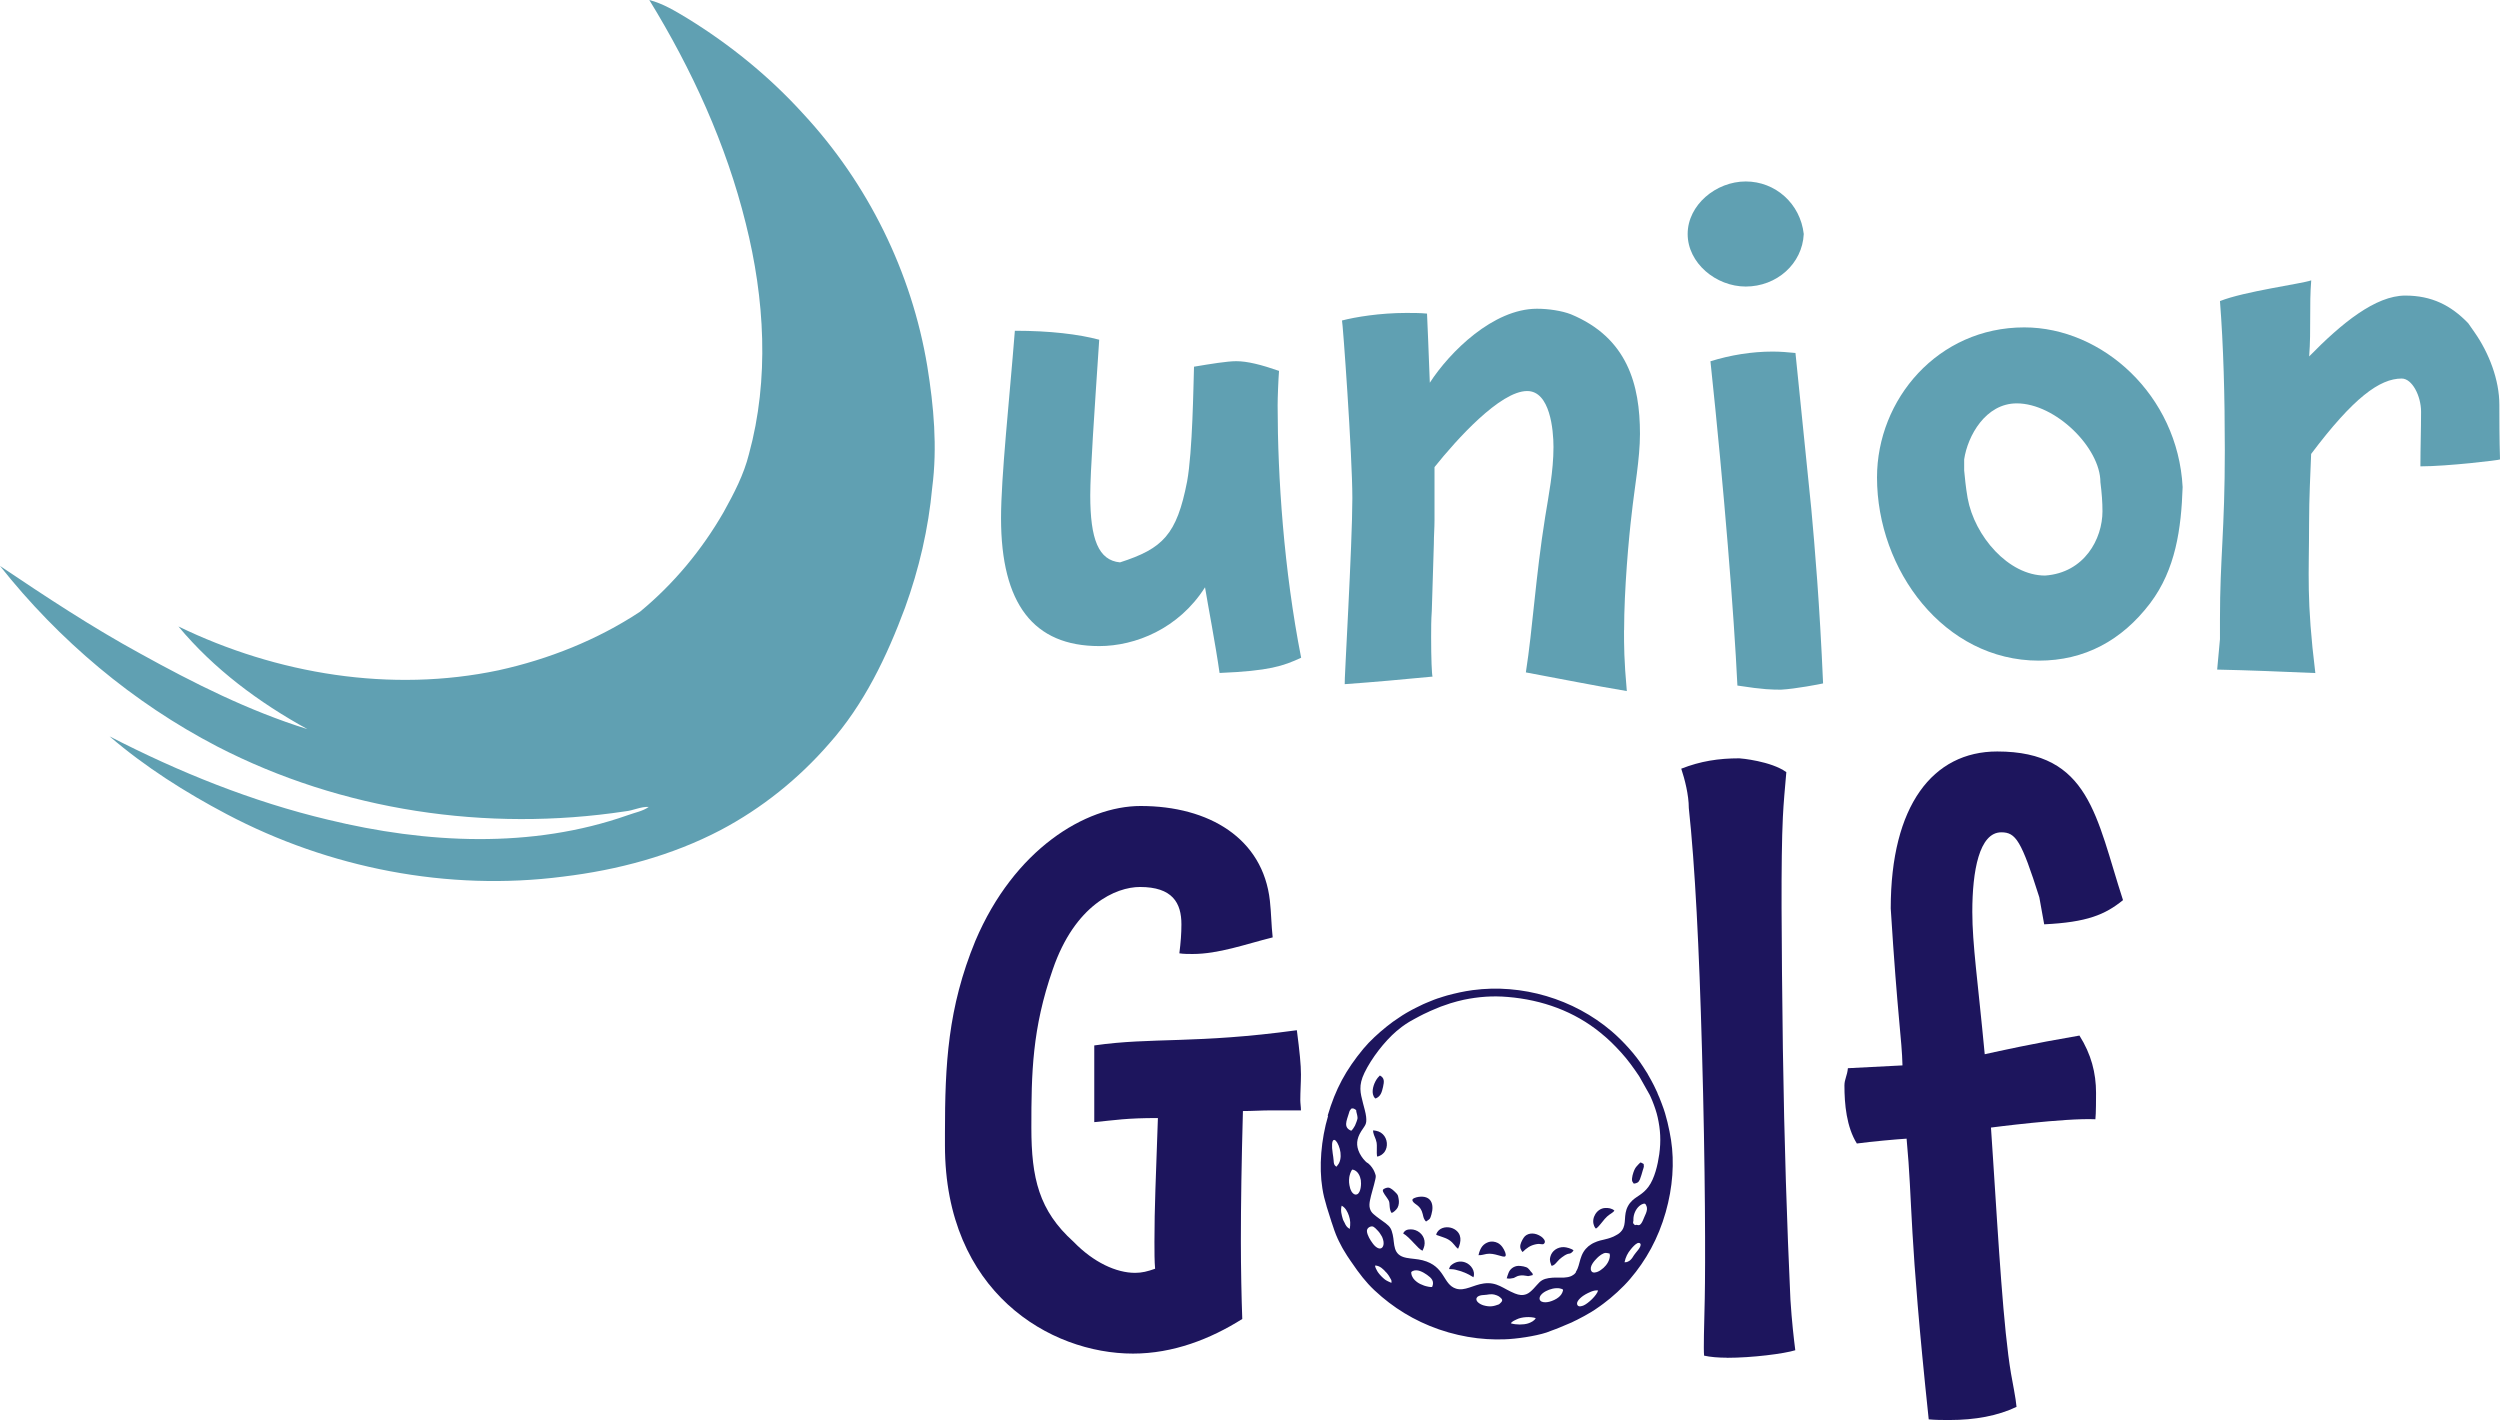 <?xml version="1.0" encoding="UTF-8"?><svg id="a" xmlns="http://www.w3.org/2000/svg" width="227.064" height="128.975" viewBox="0 0 227.064 128.975"><path d="M110.769,61.131c-.373-2.636-1.068-6.221-1.322-7.789-2.39,3.771-6.34,5.339-9.611,5.339-5.967,0-8.916-3.831-8.916-11.62,0-3.771.754-10.679,1.255-17.019,3.204,0,5.78.314,7.662.814-.441,6.654-.814,11.993-.814,14.129,0,4.018.754,5.907,2.703,6.094,3.891-1.255,5.153-2.509,6.094-7.348.5-2.763.568-8.663.627-10.425,1.508-.254,3.017-.5,3.831-.5,1.008,0,2.263.314,3.891.881-.06.754-.127,2.39-.127,3.136,0,6.534.568,14.943,2.136,22.918-1.635.754-2.89,1.195-7.408,1.382v.007Z" fill="#60a0b2" stroke-width="0"/><path d="M147.503,57.24c0,1.382,0,2.703.254,5.526-3.017-.5-6.094-1.128-9.17-1.695.627-4.018.881-8.663,1.755-14.129.314-1.949.754-4.145.754-6.34,0-1.568-.314-5.086-2.39-5.086-2.449,0-6.407,4.398-8.416,6.908v4.832c0,.694-.06,1.382-.06,2.136l-.187,6.094c-.06.814-.06,1.635-.06,2.39,0,1.882.06,3.39.127,3.577-2.636.254-5.339.5-7.976.687-.06,0,.694-12.688.694-16.892,0-3.958-.881-16.138-.941-16.138,1.195-.314,3.45-.687,5.84-.687.627,0,1.255,0,1.882.06,0,0,.187,4.204.254,6.28,1.822-2.823,5.78-6.721,9.73-6.721,1.068,0,2.263.187,3.077.5,5.153,2.136,6.28,6.407,6.28,10.866,0,2.263-.5,4.899-.754,7.281-.254,2.076-.687,6.848-.687,10.552h-.007Z" fill="#60a0b2" stroke-width="0"/><path d="M158.555,26.025c-2.703,0-5.272-2.136-5.272-4.772s2.576-4.772,5.272-4.772,4.959,2.009,5.272,4.772c-.127,2.703-2.449,4.772-5.272,4.772ZM161.759,62.639c-.754,0-1.568,0-3.958-.373-.314-6.534-1.195-17.646-2.449-29.453,1.822-.568,3.764-.881,5.653-.881.687,0,1.382.06,2.069.127l1.441,14.189c.314,3.45.754,8.543,1.068,15.824-.254.06-2.509.5-3.831.568h.007Z" fill="#60a0b2" stroke-width="0"/><path d="M195.289,54.791c-2.576,3.39-5.967,5.212-10.111,5.212-8.603,0-14.697-8.229-14.697-16.638,0-7.094,5.526-13.629,13.375-13.629,7.094,0,13.942,6.153,14.383,14.502-.127,3.771-.627,7.475-2.95,10.552ZM183.169,36.637c-2.823,0-4.458,2.95-4.772,5.086v1.008c.06.568.127,1.441.314,2.509.627,3.45,3.704,7.035,7.035,7.035,3.577-.254,5.212-3.331,5.212-5.84,0-.814-.06-1.635-.187-2.636,0-3.136-4.085-7.162-7.595-7.162h-.007Z" fill="#60a0b2" stroke-width="0"/><path d="M227.056,41.73c0,.06-4.772.627-7.221.627,0-1.695.06-3.263.06-4.959,0-1.441-.814-3.017-1.755-3.017-2.009,0-4.399,1.755-8.229,6.848-.06,1.695-.187,3.891-.187,6.34,0,4.645-.254,6.848.568,13.561-3.017-.127-5.967-.254-8.916-.314l.254-2.763v-1.822c0-5.526.441-8.035.441-15.324,0-4.959-.127-9.544-.441-13.561,2.196-.881,7.408-1.568,8.289-1.882-.187,2.263,0,4.458-.187,6.908,2.95-3.017,6.026-5.526,8.73-5.526,2.39,0,4.145.881,5.713,2.509l.568.814c1.322,1.882,2.263,4.331,2.263,6.594,0,.881,0,3.204.06,4.959l-.007.007Z" fill="#60a0b2" stroke-width="0"/><path d="M62.408,1.65c-1.09-.657-2.196-1.329-3.435-1.65,3.868,6.303,6.99,13.113,8.767,20.312,1.71,6.818,2.151,14.099.284,20.932-.463,1.867-1.367,3.585-2.293,5.257-1.971,3.435-4.548,6.542-7.61,9.066-3.883,2.561-8.289,4.309-12.83,5.31-9.783,2.069-20.148.358-29.087-3.98,3.219,3.868,7.326,6.915,11.717,9.327-5.317-1.658-10.328-4.174-15.197-6.87-4.391-2.397-8.573-5.16-12.725-7.953,5.347,6.751,12.083,12.426,19.73,16.399,11.306,5.84,24.494,7.789,37.047,5.892.732-.067,1.411-.441,2.151-.403-.56.396-1.255.508-1.897.747-8.745,3.084-18.341,2.576-27.227.418-6.915-1.643-13.546-4.324-19.849-7.572,3.234,2.778,6.87,5.078,10.634,7.064,9.297,4.906,20.088,7.027,30.543,5.675,4.959-.597,9.88-1.904,14.316-4.227,3.734-1.971,7.087-4.66,9.857-7.849,3.166-3.555,5.25-7.923,6.893-12.344,1.277-3.517,2.128-7.184,2.472-10.918.478-3.667.142-7.386-.448-11.022-1.411-8.528-5.392-16.593-11.269-22.926-3.069-3.383-6.654-6.295-10.544-8.685" fill="#60a0b2" stroke-width="0"/><path d="M112.89,100.897c-.127,4.585-.187,8.476-.187,11.806,0,2.509.06,5.272.127,7.094-2.89,1.822-6.28,3.144-9.925,3.144-7.535,0-17.079-5.586-17.079-18.901v-1.128c0-6.221.254-11.366,2.763-17.46,3.517-8.289,9.984-12.247,15.01-12.247,6.221,0,11.112,2.95,11.739,8.603.127,1.128.127,2.196.254,3.331-2.509.627-4.899,1.508-7.281,1.508-.373,0-.814,0-1.195-.06.127-1.001.187-1.822.187-2.636,0-1.949-.814-3.39-3.764-3.39-2.196,0-5.907,1.635-7.916,7.475-1.882,5.399-1.949,9.417-1.949,14.383,0,4.585.687,7.535,3.831,10.365,1.822,1.882,3.891,2.823,5.586,2.823.627,0,1.128-.127,1.822-.373-.06-.687-.06-1.508-.06-2.449,0-3.144.127-5.713.314-11.239-2.89,0-3.831.187-5.78.373v-6.967c5.212-.754,9.23-.127,18.4-1.382.254,1.949.373,3.144.373,4.018,0,.754-.06,1.568-.06,2.322,0,.314.06.627.06.941h-2.763c-.814,0-1.635.06-2.509.06v-.015Z" fill="#1d155d" stroke-width="0"/><path d="M156.845,123.315c-.754,0-1.508-.06-2.069-.187-.06-.627,0-2.636.06-5.212.06-3.017.06-11.68-.254-22.605-.254-9.17-.627-16.638-1.195-21.918,0-1.195-.373-2.636-.687-3.577,1.755-.687,3.39-.941,5.272-.941.127,0,2.89.254,4.272,1.255-.127,1.441-.254,2.823-.314,4.085-.187,3.831-.127,11.112,0,21.037.127,8.603.373,15.951.687,22.799.127,2.009.314,3.577.441,4.585-1.008.314-3.891.687-6.221.687l.007-.007Z" fill="#1d155d" stroke-width="0"/><path d="M185.663,83.945l-.441-2.449c-1.635-5.153-2.136-5.9-3.45-5.9-2.009,0-2.636,3.517-2.636,7.221,0,2.95.5,6.28,1.128,12.934,1.441-.314,4.204-.941,8.603-1.695,1.068,1.695,1.508,3.39,1.508,5.212,0,.373,0,1.949-.06,2.39-2.763-.127-9.484.754-9.484.754l.187,2.823c.5,7.662.941,15.451,1.635,19.528.127.754.441,2.263.5,3.017-1.695.814-3.771,1.195-6.094,1.195-.627,0-1.255,0-1.882-.06-1.822-17.206-1.441-19.468-2.009-25.495-.941.06-3.144.254-4.518.441-.941-1.508-1.128-3.577-1.128-5.272,0-.568.254-.881.314-1.568l4.959-.254c-.06-2.449-.441-4.272-1.068-14.256,0-9.357,3.831-14.256,9.671-14.256,8.416,0,8.976,5.967,11.426,13.502-1.635,1.322-3.263,2.009-7.162,2.196v-.007Z" fill="#1d155d" stroke-width="0"/><path d="M137.227,120.186c.112-.187.418-.299.538-.358.426-.217,1.217-.269,1.718-.112-.105.246-.463.411-.694.485-.441.134-1.068.134-1.561-.007h0v-.007ZM125.899,115.556c.231.269.291.381.448.672.045.075.045.179.03.291-.209-.097-.403-.172-.582-.299-.224-.172-.493-.448-.65-.68-.022-.037-.045-.075-.067-.112-.067-.105-.194-.358-.187-.485.426-.007.792.366,1.001.62h0l.007-.007ZM130.08,116.892c-.134.037-.575-.067-.739-.127-.239-.082-.47-.194-.657-.336-.261-.194-.456-.448-.5-.754,0-.045-.022-.119,0-.149.015-.015.105-.075.119-.082.433-.202.941.09,1.307.344.388.276.702.568.463,1.105h.007ZM135.763,117.594c.127.03.261.082.373.149.067.037.217.179.254.224.067.105.067.187-.037.306-.06.067-.179.187-.246.209-.433.157-.762.246-1.352.082-.351-.097-.821-.411-.612-.717.112-.172.403-.217.59-.224.448-.015.597-.134,1.038-.03h-.007ZM124.629,111.389c.172,0,.433.306.538.418.067.075.149.172.194.254.06.097.119.179.164.269.067.157.157.396.142.627-.015.284-.172.5-.441.426-.373-.097-.702-.65-.881-.971-.067-.127-.194-.411-.194-.605,0-.276.276-.426.47-.418h.007ZM141.715,117.034c.269.052.261.105.239.202-.03.134-.097.254-.164.351-.067.09-.149.172-.231.239-.217.179-.545.329-.829.403-.172.045-.478.09-.687,0-.254-.097-.269-.366-.097-.597.127-.172.358-.314.5-.381.291-.149.792-.321,1.277-.224h0l-.007.007ZM145.15,117.199c-.112.463-.919,1.195-1.314,1.367-.164.067-.47.172-.575-.052-.164-.381.568-.859.732-.948.239-.127.762-.426,1.158-.358h0v-.007ZM121.858,109.507c.351.179.538.568.657.911.142.418.149.762.075,1.202-.269-.149-.366-.336-.463-.553-.075-.172-.127-.202-.172-.373-.097-.344-.224-.739-.097-1.187h0ZM122.829,106.221c.515.09.709.62.769.963.052.329.015,1.143-.344,1.292-.269.119-.515-.217-.59-.448-.015-.052-.037-.082-.045-.142-.09-.336-.119-.612-.067-.978.03-.187.142-.575.284-.687h-.007ZM146.181,113.913c.045.03.045.045.037.157-.022.418-.284.821-.575,1.083-.164.142-.344.276-.508.344-.127.052-.47.179-.597-.052-.224-.403.276-.941.53-1.195.179-.179.53-.463.792-.456.067,0,.306.045.366.075-.045.015-.015,0-.037.045h-.007ZM147.547,114.652c.105-.493.284-.836.575-1.187.134-.172.418-.485.612-.56.09-.037.217-.022.261.067.127.276-.456.807-.582,1.023-.105.187-.217.344-.358.47-.105.09-.329.209-.5.179h0l-.007.007ZM121.373,105.967c-.231-.164-.224-.291-.246-.568s-.045-.373-.082-.635c-.231-1.494.224-1.494.538-.717.157.388.239.851.142,1.292-.067.306-.179.426-.344.627h-.007ZM122.732,102.704c-.747-.299-.426-.904-.217-1.598.045-.142.045-.194.134-.306.09-.112.067-.127.217-.127.097,0,.202.075.276.127.052.045.037.052.045.119,0,.06,0,.067.022.127.037.112.097.403.09.523,0,.082-.179.575-.231.665-.067.134-.239.396-.336.463h0v.007ZM148.496,111.277c-.239-.194-.164-.261-.142-.396v-.157c.007-.433.209-.896.53-1.18.127-.112.351-.246.508-.217.075.007.134.187.157.231.037.09.045.179.037.291-.022.231-.134.463-.231.672-.09.202-.172.456-.306.62-.217.269-.314.037-.545.134h-.007ZM143.142,115.563c-.119.149-.224.231-.358.299-.075.045-.127.06-.217.09-.067.015-.157.052-.224.052-.112.015-.209.03-.329.037-.314.015-.642-.022-1.023.007-.478.037-.859.119-1.165.411-.299.284-.747.919-1.187,1.083-.358.134-.657.09-1.045-.06-1.068-.426-1.606-1.075-2.83-.911-.948.127-1.725.717-2.517.47-1.217-.381-.956-2.039-3.039-2.576-.493-.127-.986-.127-1.479-.224-1.27-.246-1.038-1.255-1.232-2.098-.119-.508-.209-.709-.65-1.045-.366-.276-.754-.523-1.09-.821-.172-.149-.276-.306-.336-.523-.06-.194-.045-.456,0-.694.112-.597.358-1.307.5-1.971.067-.314.037-.321-.082-.65-.09-.239-.329-.582-.545-.754-.052-.045-.09-.067-.149-.097-.045-.03-.082-.067-.119-.105-.082-.082-.142-.149-.209-.231-.112-.134-.261-.366-.336-.523-.336-.694-.284-1.292.157-1.994.351-.553.515-.597.441-1.307-.037-.351-.194-.881-.284-1.232-.239-.941-.433-1.591.134-2.763.642-1.322,1.8-2.83,2.912-3.786.164-.142.321-.261.485-.388.209-.164.426-.291.642-.433.045-.03.082-.045.127-.075.112-.075.68-.366.807-.441.179-.097.612-.314.829-.403.09-.037.179-.097.276-.127.06-.022.09-.03.142-.06.105-.052.299-.127.426-.179.105-.045.187-.075.291-.119l.866-.299c.329-.105.896-.254,1.217-.321,1.337-.276,2.614-.373,3.995-.254,3.144.261,6.041,1.314,8.416,3.248.754.612,1.24,1.098,1.882,1.8.612.672,1.105,1.367,1.606,2.106.03.052.052.09.082.134l.904,1.606c.052.09.134.299.187.418.022.045.037.09.06.142.187.463.373,1.001.478,1.479.246,1.105.314,2.128.142,3.36-.134.948-.418,2.196-.986,2.957-.508.68-1.045.844-1.449,1.225-.164.157-.291.306-.411.53-.441.821-.09,1.591-.545,2.203-.134.179-.306.321-.478.403-.097.045-.172.097-.276.149-.045.022-.09.037-.149.06-.179.082-.545.179-.747.224-.388.082-.276.067-.605.164-.09.03-.202.082-.284.119-.09.037-.172.09-.269.149-.329.202-.657.538-.851,1.023-.164.396-.224.836-.373,1.187-.06.142-.112.209-.172.321h0l.037.007ZM120.626,101.345c-.642,2.173-.836,4.63-.523,6.572.097.62.202,1.016.373,1.591.015.037.015.052.022.09l.373,1.18s.022.06.03.09c.007.037.015.06.022.09.015.037.022.045.03.075.082.284.388,1.158.523,1.419.015.03.015.045.03.075.015.037.03.045.045.082.015.03.022.045.03.075l.321.62c.037.052.06.105.09.157l.09.149c.127.239.426.68.575.896l.612.874c.687.933,1.232,1.561,2.24,2.412,1.68,1.419,3.704,2.554,6.056,3.226,1.15.329,2.337.538,3.48.605.553.037,1.053.037,1.591.022,1.075-.03,2.8-.284,3.831-.62l.493-.187c.202-.075.478-.172.665-.254l1.135-.478c.157-.09.314-.149.47-.231l.627-.329s.052-.03.082-.045c.299-.157.904-.523,1.128-.694l.291-.202c.105-.075.179-.134.284-.209.762-.56,1.755-1.456,2.412-2.233,1.449-1.695,2.554-3.674,3.234-6.064.642-2.263.799-4.533.485-6.557-.149-.956-.441-2.27-.792-3.159-.022-.052-.037-.105-.06-.164l-.224-.575-.037-.075-.105-.246s-.022-.052-.03-.09c-.022-.052-.052-.105-.075-.157-.082-.202-.381-.792-.47-.941-.015-.03-.03-.052-.045-.082l-.261-.463-.037-.075-.381-.597c-.709-1.128-1.882-2.405-2.89-3.263-3.443-2.935-8.147-4.324-12.613-3.726-.829.112-1.538.276-2.322.485-.06.015-.112.037-.172.052s-.105.03-.172.052l-.254.082s-.052.022-.09.03c-.052.015-.119.03-.172.052l-.329.119c-.06.022-.097.037-.164.067l-.329.134c-.172.06-.321.142-.493.209l-.627.306c-.202.105-.523.261-.702.373l-.224.127c-.052.03-.097.06-.157.097-.06.037-.09.06-.149.09-.105.06-.194.127-.291.194-.396.254-.792.538-1.158.836-.747.605-1.494,1.27-2.128,2.031-1.583,1.919-2.517,3.629-3.234,6.064h0l.037.015Z" fill="#1d155d" fill-rule="evenodd" stroke-width="0"/><path d="M129.528,110.941c.373-.254.351-.194.485-.65.261-.904-.015-1.747-1.18-1.583-.149.022-.231.052-.351.097-.112.045-.261.119-.172.291.179.336.717.344.911,1.18.03.134.052.239.097.366.022.06.127.254.209.306h0v-.007Z" fill="#1d155d" fill-rule="evenodd" stroke-width="0"/><path d="M134.285,114.002c.231.022.515-.075.732-.112.724-.127,1.508.366,1.695.217.097-.082.022-.291,0-.358-.134-.344-.329-.665-.665-.851-.269-.142-.59-.164-.814-.097-.5.157-.792.493-.948,1.202h0Z" fill="#1d155d" fill-rule="evenodd" stroke-width="0"/><path d="M130.446,112.158c.672.254,1.15.291,1.62.881.075.09.246.314.366.381.299-.65.358-1.352-.321-1.77-.433-.261-1.045-.246-1.404.067-.09.082-.261.284-.261.441h0Z" fill="#1d155d" fill-rule="evenodd" stroke-width="0"/><path d="M138.295,113.711c.373-.366.694-.597,1.21-.702.47-.097.59.105.747-.067.194-.209-.097-.508-.269-.627-.53-.366-1.12-.366-1.479-.037-.142.134-.351.523-.403.747-.037.142-.03.276.007.388.022.075.119.254.187.306h0v-.007Z" fill="#1d155d" fill-rule="evenodd" stroke-width="0"/><path d="M127.437,112.023c.65.373,1.329,1.404,1.762,1.576.164-.336.231-.575.179-.919-.097-.597-.657-1.023-1.24-1.023-.306,0-.545.067-.694.366h-.007Z" fill="#1d155d" fill-rule="evenodd" stroke-width="0"/><path d="M126.406,110.164c.142-.03.418-.284.523-.463.142-.254.149-.568.105-.799-.067-.344-.045-.366-.299-.612-.142-.134-.403-.418-.665-.426-.105,0-.418.09-.463.209-.022.067,0,.142.022.187.127.284.456.627.538.874.067.194,0,.754.231,1.038h0l.007-.007Z" fill="#1d155d" fill-rule="evenodd" stroke-width="0"/><path d="M124.719,102.666c-.037.224.149.597.239.836.03.082.052.187.075.284.045.276,0,.65.015.948,0,.105.022.224.022.306.239,0,.53-.209.68-.411.336-.47.276-1.187-.149-1.606-.254-.246-.5-.314-.874-.358h-.007Z" fill="#1d155d" fill-rule="evenodd" stroke-width="0"/><path d="M140.909,114.958c.202.03.403-.224.508-.344.157-.179.284-.306.463-.433.597-.433.612-.246.821-.381.06-.037.187-.164.217-.231-.164-.164-.65-.291-.881-.299-.568-.015-1.098.329-1.232.896-.09.373.037.545.105.792h0Z" fill="#1d155d" fill-rule="evenodd" stroke-width="0"/><path d="M144.956,111.583c.105-.045.314-.276.411-.403.231-.291.515-.665.821-.866.097-.067.373-.231.441-.358-.217-.209-.568-.261-.851-.239-.754.045-1.247.919-1.016,1.546.022.075.037.119.075.179.022.037.075.127.119.149h0v-.007Z" fill="#1d155d" fill-rule="evenodd" stroke-width="0"/><path d="M136.854,116.108c.284.052.381.007.612-.03.142-.022.388-.351,1.158-.202.209.037.142.037.314,0,.082-.022.187-.037.276-.067.015-.179-.097-.209-.179-.321-.082-.119-.127-.172-.246-.291-.164-.164-.65-.224-.866-.224-.426.007-.784.291-.911.642-.045.127-.142.373-.164.493h.007Z" fill="#1d155d" fill-rule="evenodd" stroke-width="0"/><path d="M131.611,115.264c.209.022.329,0,.56.052.642.157,1.105.336,1.658.694.194-.523-.202-1.165-.769-1.359-.448-.157-.881-.037-1.21.224-.157.127-.164.164-.239.388h0Z" fill="#1d155d" fill-rule="evenodd" stroke-width="0"/><path d="M125.324,97.685c-.045.06-.127.127-.187.202-.299.373-.545,1.016-.441,1.494.037.149.082.246.179.351.045.052.075.037.119.015.411-.187.515-.56.62-1.023.112-.493.142-.821-.291-1.045h0v.007Z" fill="#1d155d" fill-rule="evenodd" stroke-width="0"/><path d="M148.384,107.506c.314-.037.441-.112.56-.381.097-.231.194-.597.269-.851.022-.075.082-.231.09-.306.007-.06-.015-.172-.015-.246-.344-.172-.231-.209-.493.052-.149.149-.254.269-.358.5-.105.239-.261.732-.194.993.03.097.09.142.142.231h0v.007Z" fill="#1d155d" fill-rule="evenodd" stroke-width="0"/></svg>